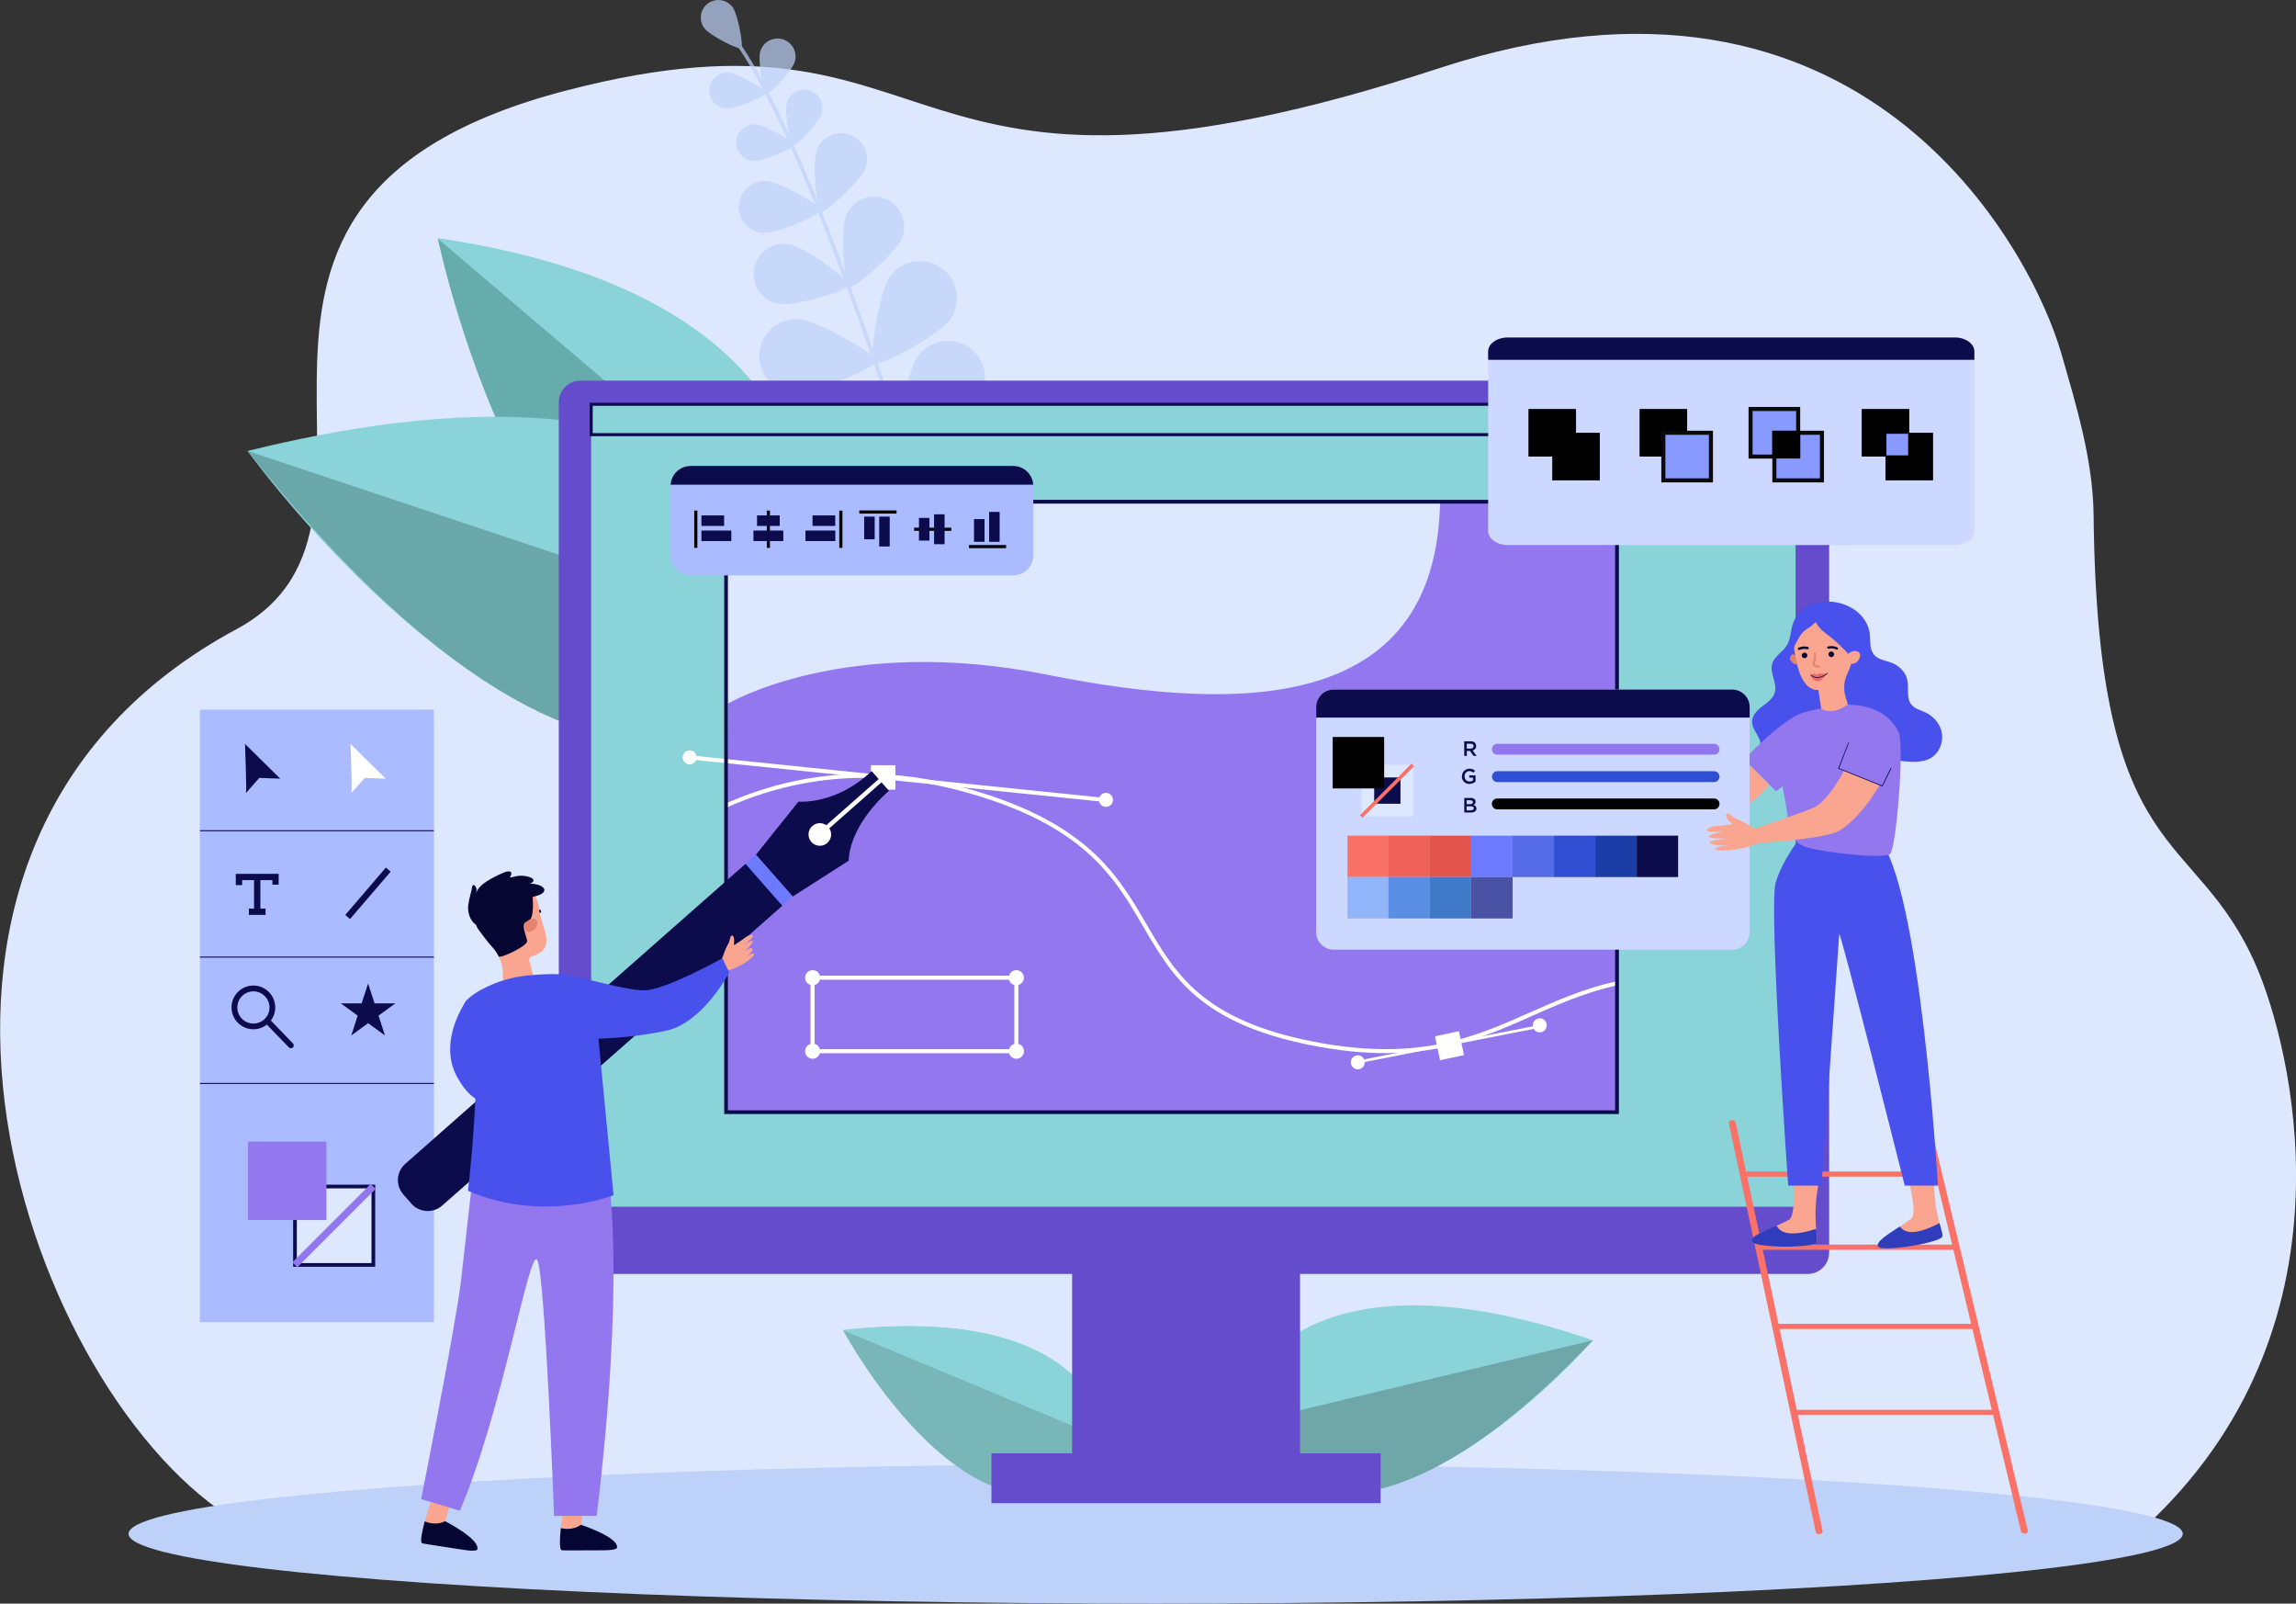 <?xml version="1.0" encoding="utf-8"?>
<!-- Generator: Adobe Illustrator 24.0.1, SVG Export Plug-In . SVG Version: 6.00 Build 0)  -->
<svg version="1.1" id="Слой_1" xmlns="http://www.w3.org/2000/svg" xmlns:xlink="http://www.w3.org/1999/xlink" x="0px" y="0px"
	 viewBox="0 0 2490 1738.6" style="enable-background:new 0 0 2490 1738.6;" xml:space="preserve">
<rect x="0" y="0" width="2490" height="1738.6" fill="#333333" stroke="none"/>
<style type="text/css">
	.st0{fill:#DDE7FE;}
	.st1{fill:#BDD1F9;}
	.st2{fill:#79B6B7;}
	.st3{fill:#8AD3D9;}
	.st4{fill:#6FA7A8;}
	.st5{opacity:0.7;}
	.st6{fill:#66ACAD;}
	.st7{fill:#6AA7A8;}
	.st8{fill:#654CCC;}
	.st9{fill:#9377EE;}
	.st10{fill:#FFFFFF;}
	.st11{fill:#0C0C4C;}
	.st12{fill:#FA7267;}
	.st13{fill:#ABBBFF;}
	.st14{fill:#6C7AFF;}
	.st15{fill:#F9A58F;}
	.st16{fill:#060633;}
	.st17{fill:#E58370;}
	.st18{fill:#4851EC;}
	.st19{fill:#2F3DBC;}
	.st20{fill:#E2816D;}
	.st21{fill:#EA6868;}
	.st22{fill:#240D39;}
	.st23{fill:#ED917E;}
	.st24{fill:#CCD8FF;}
	.st25{fill:#EF6159;}
	.st26{fill:#E2544D;}
	.st27{fill:#566BE8;}
	.st28{fill:#2F4ED1;}
	.st29{fill:#1B3DA8;}
	.st30{fill:#91B5F8;}
	.st31{fill:#598EE2;}
	.st32{fill:#4179C9;}
	.st33{fill:#4A52A5;}
	.st34{fill:#8899FF;}
	.st35{fill:#0A0A0A;}
</style>
<title>Ресурс 1</title>
<g id="Слой_2_1_">
	<g id="_лой_1">
		<path class="st0" d="M2335.9,1646.3c-60.5,58.6-435.2-16.9-514.8-21.6l-1574.1,18.6c-224.3-147-424.1-728.1,9.7-961.3
			C475.1,564.4,151.9,218.1,614.2,98.1c429.3-111.5,336.2,175.7,947-24.3c458.5-150.1,641.6,196.4,674.1,308.8
			c16.5,57.2,34.6,116.4,35.2,176.1c4.1,385.5,110,334.7,176.7,489.4C2483.1,1131.5,2561.6,1427.5,2335.9,1646.3z"/>
		<ellipse class="st1" cx="1253.3" cy="1662.9" rx="1113.9" ry="75.7"/>
		<path class="st2" d="M1205.6,1584.4c0,0,9.9-175.4-291.3-142.1C914.3,1442.3,1061.5,1717.4,1205.6,1584.4z"/>
		<path class="st3" d="M913.7,1442l289.3,120.4C1194.1,1516.5,1148,1416.1,913.7,1442z"/>
		<path class="st3" d="M1330.6,1547.8c0,0,36-218.3,396.9-94.7C1727.5,1453.1,1471.1,1750.8,1330.6,1547.8z"/>
		<path class="st4" d="M1727.5,1453.1l-396.9,94.7C1330.6,1547.8,1434.6,1761.8,1727.5,1453.1z"/>
		<g class="st5">
			<path class="st1" d="M1009.2,578.3c0.1,0,0.3,0,0.4-0.1c1-0.3,1.6-1.4,1.3-2.4c0,0,0,0,0,0C928.3,308.1,853.6,119.2,800.5,44
				c-1.2-1.7-2-2.9-2.4-3.5c-0.5-1-1.6-1.3-2.6-0.9s-1.3,1.6-0.9,2.6c0,0,0,0.1,0,0.1c0.8,1.3,1.7,2.6,2.6,3.9
				c52.9,74.9,127.4,263.4,209.8,530.7C1007.4,577.8,1008.2,578.3,1009.2,578.3z"/>
			<path class="st1" d="M763.8,30.5c6.3,8.4,37.8,23.8,40.2,22s-3.3-36.3-9.6-44.8c-6.3-8.4-18.2-10.2-26.7-3.9
				C759.2,10.1,757.5,22,763.8,30.5L763.8,30.5z"/>
			<path class="st1" d="M824.5,55.8c-3,10.3,3.8,45.5,6.8,46.4s27.7-25.1,30.7-35.4c3-10.3-2.9-21.2-13.2-24.2
				C838.3,39.5,827.5,45.5,824.5,55.8L824.5,55.8L824.5,55.8z"/>
			<path class="st1" d="M787.5,117.7c10.8,0.6,43.5-13.9,43.7-17s-30.7-21.3-41.4-21.9c-10.8-0.6-20,7.6-20.6,18.3
				C768.6,107.8,776.8,117,787.5,117.7L787.5,117.7z"/>
			<path class="st1" d="M917.8,233c-6.9,16.7-1.9,76.6,2.9,78.6s50.7-36.8,57.6-53.5c6.7-16.8-1.4-35.8-18.2-42.6
				C943.6,208.9,924.8,216.7,917.8,233z"/>
			<path class="st1" d="M845,329.5c17.8,3,75.1-15.4,75.9-20.5s-47.3-41.1-65.1-44.1c-17.8-3.2-34.8,8.7-38,26.5
				c-3.2,17.8,8.7,34.8,26.5,38C844.6,329.4,844.8,329.4,845,329.5z"/>
			<path class="st1" d="M965.3,299.7c-12.8,18.1-22.9,90.9-17.7,94.6s70.4-30.3,83.2-48.4c12.5-18.2,7.9-43.2-10.3-55.7
				C1002.5,277.9,978,282.1,965.3,299.7L965.3,299.7z"/>
			<path class="st1" d="M861,426.1c22.1,1.4,89.4-28.2,89.8-34.5s-62.7-44.1-84.8-45.5c-22.1-1.4-41.1,15.4-42.5,37.5
				S838.9,424.7,861,426.1L861,426.1z"/>
			<path class="st1" d="M995,387c-12.8,18.1-22.9,90.9-17.7,94.6s70.4-30.3,83.2-48.4c13-17.9,9.1-42.9-8.8-56
				c-17.9-13-42.9-9.1-56,8.8C995.5,386.3,995.2,386.7,995,387z"/>
			<path class="st1" d="M890.7,513.3c22.1,1.4,89.4-28.2,89.8-34.5s-62.7-44.1-84.8-45.5c-22.1-1.4-41.1,15.4-42.5,37.5
				C851.8,493,868.6,512,890.7,513.3L890.7,513.3L890.7,513.3z"/>
			<path class="st1" d="M917,599.7c21.7,4.1,92.3-16.8,93.4-23S953.8,525.1,932,521c-21.7-4.3-42.8,9.7-47.1,31.4
				c-4.3,21.7,9.7,42.8,31.4,47.1C916.5,599.6,916.8,599.7,917,599.7L917,599.7z"/>
			<path class="st1" d="M853.3,111c-3.1,10.5,3.8,46.2,6.8,47.1s28.1-25.5,31.2-36c2.7-10.6-3.6-21.4-14.2-24.1
				C867,95.4,856.6,101,853.3,111L853.3,111z"/>
			<path class="st1" d="M817.1,174.5c10.9,0.6,44.2-14.2,44.3-17.3s-31.1-21.6-42.1-22.3c-10.9-0.6-20.3,7.7-20.9,18.6
				C797.9,164.5,806.2,173.8,817.1,174.5L817.1,174.5L817.1,174.5z"/>
			<path class="st1" d="M886,162.2c-5.6,14.5,0.1,65.9,4.2,67.5s42.8-32.8,48.3-47.3c5.5-14.5-1.9-30.8-16.4-36.3
				C907.7,140.7,891.6,147.8,886,162.2z"/>
			<path class="st1" d="M827.7,252.5c15.5,0.9,62.8-20.1,63-24.6s-44.2-30.8-59.8-31.6c-15.5-0.9-28.8,11-29.7,26.5
				S812.2,251.6,827.7,252.5L827.7,252.5z"/>
		</g>
		<path class="st6" d="M871.5,641.2c0,0,87.4-311.3-396.7-382.4C474.8,258.9,591.9,817.9,871.5,641.2z"/>
		<path class="st3" d="M474.1,258.1l402.4,342.4C881.4,514.2,850.7,313.4,474.1,258.1z"/>
		<path class="st3" d="M913.2,703.8c0,0-28-367.4-644.7-214.9C268.5,488.9,650.5,1020.1,913.2,703.8z"/>
		<path class="st7" d="M268.5,488.9l644.7,214.9C913.2,703.8,709.4,1043.6,268.5,488.9z"/>
		<rect x="1162.7" y="1363.2" class="st8" width="247.2" height="235.5"/>
		<path class="st8" d="M629.3,412.7h1331.1c12.9,0,23.3,10.5,23.3,23.4v921.8c0,12.9-10.5,23.3-23.3,23.3H629.3
			c-12.9,0-23.3-10.5-23.3-23.3V436C606,423.1,616.5,412.7,629.3,412.7z"/>
		<rect x="641.1" y="438.4" class="st3" width="1306.2" height="869.9"/>
		<rect x="1075.2" y="1575.7" class="st8" width="422.1" height="54"/>
		<rect x="787.4" y="544" class="st0" width="966.3" height="661.8"/>
		<path class="st9" d="M789.4,762.9c0,0,126.5-75.4,346.2-31.4s421.8,35.8,426.2-187.5h191.8v627.7H787.4L789.4,762.9z"/>
		<path class="st9" d="M1753.7,1066.1v139.7H787.4V873.4c65.8-29.3,152.2-45.9,255.9-17.8c264.2,71.4,136.2,227.8,380.1,275.7
			C1591.9,1164.5,1645.5,1090,1753.7,1066.1z"/>
		<path class="st10" d="M1502.7,1141.8c-23.6,0-49.9-2.5-79.7-8.3c-122-24-151.7-75-183.2-128.9C1208,950,1175,893.5,1042.8,857.7
			c-88.7-24-174.3-18-254.5,17.7l-1.8-4c81.1-36.1,167.7-42.2,257.4-17.9c59.9,16.2,105.1,38.3,138.1,67.5
			c29.3,25.9,45.7,54.1,61.6,81.4c31,53.1,60.2,103.2,180.2,126.8c51.1,10,96.1,10.9,137.7,2.7c37.1-7.3,68.3-21.1,98.4-34.5
			c28.7-12.7,58.3-25.8,93.2-33.5l0.9,4.3c-34.5,7.6-63.9,20.6-92.4,33.2C1616.7,1121.4,1570.5,1141.8,1502.7,1141.8z"/>
		<rect x="944.5" y="829.6" class="st10" width="26.5" height="26.5"/>
		
			<rect x="971.4" y="617.2" transform="matrix(0.102 -0.995 0.995 0.102 34.986 1726.941)" class="st10" width="4.4" height="453.8"/>
		<path class="st10" d="M740.3,821.1c0-4.2,3.4-7.6,7.6-7.6c4.2,0,7.6,3.4,7.6,7.6c0,4.2-3.4,7.6-7.6,7.6c0,0,0,0,0,0
			C743.7,828.7,740.3,825.3,740.3,821.1z"/>
		<circle class="st10" cx="1199.4" cy="867.2" r="7.6"/>
		
			<rect x="1558.3" y="1119.3" transform="matrix(0.979 -0.206 0.206 0.979 -199.895 348.701)" class="st10" width="26.5" height="26.5"/>
		
			<rect x="1470.7" y="1131.1" transform="matrix(0.981 -0.192 0.192 0.981 -188.216 322.814)" class="st10" width="201.7" height="2.9"/>
		<path class="st10" d="M1465.1,1153.3c-0.9-4.1,1.8-8.1,5.9-9c4.1-0.9,8.1,1.8,9,5.9c0.9,4.1-1.8,8.1-5.9,9c0,0,0,0,0,0
			C1470,1160.1,1466,1157.4,1465.1,1153.3z"/>
		<path class="st10" d="M1662.4,1113.2c-0.9-4.1,1.8-8.1,5.9-9c4.1-0.9,8.1,1.8,9,5.9c0.9,4.1-1.8,8.1-5.9,9c0,0,0,0,0,0
			C1667.3,1120,1663.2,1117.3,1662.4,1113.2z"/>
		<path class="st11" d="M1949,472.9H639.5v-36.2H1949V472.9z M642.8,469.6h1302.9V440H642.8V469.6z"/>
		<path class="st10" d="M1104.4,1141.9H879v-84.1h225.4L1104.4,1141.9z M883.4,1137.5H1100v-75.3H883.4L883.4,1137.5z"/>
		<path class="st10" d="M873.1,1060c0-4.5,3.6-8.2,8.2-8.2c4.5,0,8.1,3.6,8.1,8.2s-3.6,8.2-8.1,8.2S873.1,1064.5,873.1,1060
			L873.1,1060z"/>
		<circle class="st10" cx="1102.2" cy="1060" r="8.2"/>
		<path class="st10" d="M873.1,1139.7c0-4.5,3.6-8.2,8.2-8.2c4.5,0,8.1,3.6,8.1,8.2s-3.6,8.2-8.1,8.2S873.1,1144.2,873.1,1139.7
			L873.1,1139.7z"/>
		<path class="st10" d="M1094.1,1139.7c0-4.5,3.6-8.2,8.2-8.2c4.5,0,8.2,3.6,8.2,8.2c0,4.5-3.6,8.2-8.2,8.2
			S1094.1,1144.2,1094.1,1139.7L1094.1,1139.7z"/>
		<path class="st12" d="M1972.9,1663.4c-1.8,0-3.4-1-3.7-2.4l-94.3-443.4c-0.3-1.5,1.1-3,3.1-3.2s4,0.8,4.3,2.3l94.3,443.4
			c0.3,1.5-1.1,3-3.1,3.2C1973.3,1663.4,1973.1,1663.4,1972.9,1663.4z"/>
		<path class="st12" d="M2195.6,1662.7c-1.8,0-3.4-0.9-3.8-2.3l-106.2-441.9c-0.4-1.5,1-3,3-3.2s4,0.7,4.4,2.3l106.2,441.9
			c0.4,1.5-1,3-3,3.3C2196,1662.6,2195.8,1662.7,2195.6,1662.7z"/>
		<path class="st12" d="M2099.3,1275.7h-205.4c-3.1,0-5.6-1.2-5.6-2.8s2.5-2.8,5.6-2.8h205.4c3.1,0,5.6,1.3,5.6,2.8
			S2102.4,1275.7,2099.3,1275.7z"/>
		<path class="st12" d="M2117.8,1355h-208.9c-3.1,0-5.6-1.2-5.6-2.8s2.5-2.8,5.6-2.8h208.9c3.1,0,5.6,1.3,5.6,2.8
			S2120.9,1355,2117.8,1355z"/>
		<path class="st12" d="M2138.6,1440.9h-210c-3.1,0-5.7-1.3-5.7-2.8s2.5-2.8,5.7-2.8h210c3.1,0,5.7,1.2,5.7,2.8
			S2141.8,1440.9,2138.6,1440.9z"/>
		<path class="st12" d="M2159.6,1534.1h-210.2c-3.2,0-5.8-1.2-5.8-2.8s2.6-2.8,5.8-2.8h210.2c3.2,0,5.8,1.2,5.8,2.8
			S2162.8,1534.1,2159.6,1534.1z"/>
		<rect x="216.8" y="769.4" class="st13" width="253.8" height="664"/>
		<rect x="216.8" y="900.1" class="st11" width="253.8" height="1.1"/>
		<rect x="216.8" y="1037.1" class="st11" width="253.8" height="1.1"/>
		<rect x="216.8" y="1174.1" class="st11" width="253.8" height="1.1"/>
		<path class="st11" d="M266.7,859.8c1-2.9-1-53.3-1-53.3l38.2,37.7l-22.7-0.8L266.7,859.8z"/>
		<path class="st10" d="M381.1,859.8c1-2.9-1-53.3-1-53.3l38.2,37.7l-22.7-0.8L381.1,859.8z"/>
		<polygon class="st11" points="262.6,959.6 255.7,959.6 255.7,947.4 302.2,947.4 302.2,959.1 295.4,959.1 295.4,954.2 262.6,954.2 
					"/>
		<rect x="275.5" y="950.8" class="st11" width="6.9" height="38.7"/>
		<rect x="269.9" y="985.1" class="st11" width="18.1" height="6.8"/>
		
			<rect x="365.4" y="964.8" transform="matrix(0.651 -0.759 0.759 0.651 -595.738 641.251)" class="st11" width="67.7" height="6.8"/>
		<path class="st11" d="M274.8,1115.9c-13.1,0-23.7-10.6-23.7-23.7c0-13.1,10.6-23.7,23.7-23.7c13.1,0,23.7,10.6,23.7,23.7
			C298.5,1105.3,287.9,1115.9,274.8,1115.9z M274.8,1074.8c-9.6,0-17.4,7.8-17.4,17.5c0,9.6,7.8,17.4,17.5,17.4
			c9.6,0,17.4-7.8,17.4-17.5C292.2,1082.6,284.4,1074.8,274.8,1074.8z"/>
		<path class="st11" d="M315.4,1136.5c-0.9,0-1.7-0.4-2.2-1l-25.6-26.5c-1.2-1.2-1.2-3.2,0-4.4c1.2-1.2,3.2-1.2,4.4,0
			c0,0,0.1,0.1,0.1,0.1l25.6,26.6c1.2,1.2,1.2,3.2-0.1,4.4C317,1136.2,316.2,1136.5,315.4,1136.5L315.4,1136.5z"/>
		<rect x="319.9" y="1286.4" class="st0" width="85" height="85"/>
		<path class="st11" d="M406.9,1373.4h-89v-89h89V1373.4z M321.9,1369.4h81v-81h-81V1369.4z"/>
		<rect x="269" y="1237.7" class="st9" width="85" height="85"/>
		
			<rect x="302.3" y="1325.1" transform="matrix(0.707 -0.707 0.707 0.707 -833.526 645.453)" class="st9" width="120.2" height="7.6"/>
		<polygon class="st11" points="399.2,1066.3 406.2,1087.8 428.8,1087.8 410.5,1101.1 417.5,1122.6 399.2,1109.3 381,1122.6 
			387.9,1101.1 369.6,1087.8 392.2,1087.8 		"/>
		<path class="st11" d="M1755.7,1207.8H785.4V541.9h970.3V1207.8z M789.4,1203.8h962.2V546H789.4L789.4,1203.8z"/>
		<path class="st11" d="M945.3,836l18.8,21.4c0,0-41.7,34.2-43.8,75.8L859.7,972l-39.9-45.3l46.1-57.6
			C865.9,869.1,906.5,873,945.3,836z"/>
		<path class="st10" d="M881,895.5c5.1-4.5,12.8-4,17.3,1.1s4,12.8-1.1,17.3c-5.1,4.5-12.8,4-17.3-1.1
			C875.4,907.7,875.9,900,881,895.5C881,895.5,881,895.5,881,895.5z"/>
		
			<rect x="867.5" y="875.2" transform="matrix(0.75 -0.661 0.661 0.75 -350.486 827.095)" class="st10" width="104.6" height="4.7"/>
		
			<rect x="826.6" y="924.1" transform="matrix(0.75 -0.661 0.661 0.75 -422.637 789.882)" class="st14" width="15.2" height="60.4"/>
		<path class="st11" d="M446.2,1305l-8.8-10c-8.6-9.8-7.7-24.6,2.1-33.2l369-325.2l39.9,45.4l-369,325.2
			C469.6,1315.7,454.7,1314.7,446.2,1305z"/>
		<path class="st15" d="M635.6,1612.3c0,0-5.8,40.9-5.5,41.4s-2.2,4.6-2.2,4.6l-10.2,2.3l-9.5-3.9c0,0,6-38.7,4.8-43.4
			S635.6,1612.3,635.6,1612.3z"/>
		<path class="st16" d="M608.2,1656.7c0,0,12,3.6,21.8-3.6c0,0,40,13.1,39.2,24.4c0,0,1.8,3.3-15.3,3.3s-43.6,0.3-44.3,0
			S605.6,1682.2,608.2,1656.7z"/>
		<path class="st15" d="M494.6,1609.9c0,0-12.1,39.5-11.9,40s-2.9,4.2-2.9,4.2l-10.4,0.7l-8.8-5.3c0,0,12-37.3,11.5-42.2
			S494.6,1609.9,494.6,1609.9z"/>
		<path class="st16" d="M460.6,1649.4c0,0,11.3,5.5,22.1-0.2c0,0,37.5,19.2,35,30.2c0,0,1.3,3.5-15.6,0.8s-43.1-6.5-43.8-6.9
			S454.1,1674.3,460.6,1649.4z"/>
		<path class="st9" d="M511.5,1286.3l148.9-5.1c0,0,17.5,107.6-13.3,362.3h-46.2c0,0-9.8-262.3-18.2-277.4s-37.8,164-84,271.8
			l-42-12.6c0,0,37.8-188.9,43.4-237.9S511.5,1286.3,511.5,1286.3z"/>
		<path class="st16" d="M573.3,992.7c-0.3,0-0.7-0.1-1-0.2c-0.8-0.4-1.1-1.4-0.7-2.3c0-0.1,0.1-0.1,0.1-0.2
			c1.7-2.6,6.9-6.7,14.2-3.5c0.8,0.4,1.2,1.3,0.9,2.2c0,0.1-0.1,0.1-0.1,0.2c-0.5,0.9-1.6,1.3-2.6,0.9c-6-2.6-9,1.8-9.1,2
			C574.6,992.3,574,992.7,573.3,992.7z"/>
		<path class="st15" d="M584.2,982L584.2,982c-0.1-0.4-0.2-0.8-0.2-1.2c-4.2-18.2-24.3-28.8-44.2-22.5
			c-16.6,5.2-27.6,20.8-25.6,36.6c0.7,5.6,2.9,10.9,6.5,15.2c4.2,5.8,8.6,11.5,13.4,16.8c6.9,7.5,10.8,17.1,11.2,27.3l0.4,9.9
			c23.7,5.1,32.4-7.1,32.4-7.1l-4.2-15.8c-0.3-2,0.9-3.8,2.8-4.3l0,0C606.5,1027.5,585.8,1005.9,584.2,982z"/>
		<path class="st16" d="M529.6,977.7l-14.7,21.2c1.1,4.1,3,7.9,5.7,11.2c4.2,5.8,8.6,11.5,13.4,16.8c2.8,3.1,5.2,6.6,7,10.4l0,0
			c5.2,0.6,30.2-11.7,30.6-16.6s-8.6-20,0.5-21.7c8.6-1.5,5.3-28.5,5.3-28.5l-23.1-1.4L529.6,977.7z"/>
		<path class="st17" d="M569.1,1002.8c0.1-1.2,0.7-2.4,1.6-3.2c1.9-1.8,5.4-4.5,9.3-3.2c5.7,1.8,2.2,15-8.1,13.8
			C571.9,1010.2,568.7,1009.2,569.1,1002.8z"/>
		<path class="st16" d="M507.8,981.5c0.5-3.8,1.3-7.6,2.3-11.3c0.5-1.9,0.9-3.8,1.4-5.6c0.3-1.3,0.2-4,1.5-4.9
			c1.7-1.2,3.5,2.8,3.7,3.8c0.4,2.3-0.5,4.7-0.5,7.1c-0.2-6.3,6.8-12,12-15.3c5.8-3.6,11.9-6.7,18.2-9.3c1.4-0.7,2.9-1.1,4.5-1.3
			c5.5-0.3,3.5,3.9,2.2,6.7c0,0.1,4.3-0.8,4.8-1c5.9-1.6,12.2-1.2,17.9,1.1c1.9,0.8,3.8,2.6,2.1,4.6c-1.2,1.2-2.8,2-4.5,2.1
			c3.8-0.3,7.6,0.2,11.2,1.4c2.2,0.8,5.3,2.5,5.7,4.9s-2.2,4.3-4.3,5.3c-5.4,2.6-11.8,2.9-17.5,4.7c-6.4,2-12.5,4.9-18.1,8.5
			c-4.6,3-8.9,6.4-13.5,9.3c-3.9,2.5-8,4.7-12.2,6.6c-2.8,1.3-7.5,4.8-10,2.6C509.2,996.7,507,988.5,507.8,981.5z"/>
		<path class="st18" d="M506.6,1083.6c0,0-32.7,44.1-10.9,83.9s43.6,25.1,43.6,25.1L506.6,1083.6z"/>
		<path class="st15" d="M794.3,1014.4c2.9,0.6,1.6,10.2,1.6,10.4c0.1-0.1,8.9-5.5,11.3-7.6s7.8-4.8,9.5-3.1s-10.5,10.7-10.9,11
			c0.4-0.2,8.5-6.1,10.3-4.9s-8,11-8.4,11.3c1.7-1.2,3.5-2.4,5.4-3.4c2.5-1.3,4,1.4,2.2,3.4c-2.1,2.4-4.3,4.7-4.6,4.9
			c0.2-0.1,1.8-1,3.7-2.1c2.5-1.4,6.1-0.5,0.3,4.5c-5.9,5-12.6,9-19.9,11.7c-1.9,0.7-3.8,1.3-5.8,1.7l-4.5-6.9l-2.3-3.4
			c0,0,0.5-1.5,1.2-3.6c1.5-4.2,4-11.1,5.8-14C792.1,1020,791.4,1013.8,794.3,1014.4z"/>
		<path class="st18" d="M522.3,1072.8c15.4-8.3,32.4-13.5,49.8-15.2c13.9-1.4,31.2-2.4,44-0.3c17.6,2.9,64.2,16.8,83.1,16.4
			c23-0.5,84.2-34.8,84.2-34.8l7.5,15.4c0,0-28.7,55-68.8,63.2c-24.1,5-48.5,7.9-73.1,8.6l16.4,169.7c0,0-76.6,30.7-157.9-4.8
			c0,0,9.8-80,9.2-152.1C516.4,1106.1,480.1,1095.7,522.3,1072.8z"/>
		<path class="st13" d="M1120.6,526.9v75.2c0,12-9.7,21.7-21.7,21.7c0,0,0,0,0,0H749c-12,0-21.7-9.7-21.7-21.7c0,0,0,0,0,0v-75.2
			c0-0.5,0-0.9,0-1.4c0.7-11.4,10.2-20.3,21.6-20.3h349.9c11.5,0,20.9,8.9,21.6,20.3C1120.6,526,1120.6,526.4,1120.6,526.9z"/>
		<path class="st11" d="M1120.5,525.5H727.3c0.7-11.4,10.2-20.3,21.7-20.3h349.9C1110.3,505.2,1119.8,514.1,1120.5,525.5z"/>
		<rect x="752.9" y="553.6" width="3.4" height="40.4"/>
		<rect x="760.7" y="558.8" class="st11" width="24.6" height="11.4"/>
		<rect x="760.7" y="575.2" class="st11" width="32.4" height="11.4"/>
		<rect x="831.6" y="553.6" width="3.4" height="40.4"/>
		<rect x="821" y="558.8" class="st11" width="24.6" height="11.4"/>
		<rect x="817.1" y="575.2" class="st11" width="32.4" height="11.4"/>
		<rect x="910.2" y="553.6" width="3.4" height="40.4"/>
		<rect x="881.2" y="558.8" class="st11" width="24.6" height="11.4"/>
		<rect x="873.5" y="575.2" class="st11" width="32.4" height="11.4"/>
		<rect x="931.9" y="553.4" width="40.4" height="3.4"/>
		<rect x="937.2" y="560.1" class="st11" width="11.4" height="24.6"/>
		<rect x="953.5" y="560.1" class="st11" width="11.4" height="32.4"/>
		<rect x="991.3" y="572.1" width="40.4" height="3.4"/>
		<rect x="996.6" y="561.5" class="st11" width="11.4" height="24.6"/>
		<rect x="1013" y="557.6" class="st11" width="11.4" height="32.4"/>
		<rect x="1050.7" y="590.9" width="40.4" height="3.4"/>
		<rect x="1056.3" y="562.8" class="st11" width="11.4" height="24.6"/>
		<rect x="1072.7" y="555" class="st11" width="11.4" height="32.4"/>
		<path class="st15" d="M1944.3,1277.2c0,0,4.1,40.7-4.2,45.3c-15,8.4-42.8,16.3-40.5,23.5s68.8,7.5,70.7,0.9s-5.6-26.6,2.3-65.6
			L1944.3,1277.2z"/>
		<path class="st19" d="M1969.6,1332.3c0.7,7.3,1.3,12.3,0.7,14.6c-1.8,6.5-68.3,6.3-70.7-0.9c-1.7-5.3,13-11.3,26.9-17.3
			C1929.8,1334.2,1936.8,1342.8,1969.6,1332.3z"/>
		<path class="st15" d="M2069,1276c0,0,11,39.4,3.6,45.3c-13.4,10.8-39.4,23.4-35.9,30.1s69.1-4.4,69.8-11.1s-10.1-25.2-8.9-65
			L2069,1276z"/>
		<path class="st19" d="M2103.4,1326c1.9,7,3.4,11.9,3.1,14.3c-0.7,6.8-66.3,17.8-69.8,11.1c-2.6-5,10.8-13.4,23.6-21.6
			C2064.5,1334.7,2072.9,1342,2103.4,1326z"/>
		<path class="st18" d="M1952,908.9c0,0-18.1,21.9-26.2,47.5s13.5,329,13.5,329h36.1c0,0,19.2-270.2,19.2-272.6
			c0-9.4,71.1,272.6,71.1,272.6h36c0,0-19.5-330.2-64.8-376.5l-42.3,2.6L1952,908.9z"/>
		<path class="st18" d="M1909.1,804.8c0.3,1.6,0.1,3.3-0.4,4.8c-0.7,2-2.1,3.8-2.7,5.8c-1.2,4.5,2.2,9.4,6.6,11.1
			c3.7,1.4,7.8,1,11.7-0.3c0.7-0.2,1.4-0.5,2.1-0.8c4.4-1.8,8.3-4.5,12.6-6.4c1.1-0.5,2.2-1,3.4-1.4l0.7-0.3l0,0
			c8.6-3,17.8-3.7,26.7-5.5c10.5-2.1,21-5.6,31.7-4.9c12.3,0.9,23.5,7.3,35.1,11.8c11.8,4.5,24.3,6.9,37,7.2
			c5.2,0.3,10.3-0.3,15.3-1.8c0.4-0.1,0.7-0.2,1.1-0.4c1-0.4,2-0.8,2.9-1.3c11.7-6.1,16.2-21.2,11.5-33.1
			c-2.8-6.8-7.9-12.4-14.3-15.9c-5.7-3.2-12.9-4.2-17.2-9.5c-1.6-2-2.7-4.4-3.1-7c-1.3-6.5,0.1-14.1-1.6-20.7
			c-2-7.8-8.5-14.1-15.7-17.2c-3.1-1.3-6.5-2.1-9.8-3.2c-1.6-0.5-3.2-1.1-4.7-1.8c-2.2-1-4.1-2.4-5.6-4.2
			c-5.5-6.5-3.7-15.4-4.7-23.1c-0.6-4.5-2.1-8.8-4.4-12.7c-2.4-4.1-5.6-7.8-9.3-10.8c-1.4-1.2-2.9-2.3-4.5-3.2
			c-1.8-1.1-3.6-2.1-5.5-3l0,0c-1.2-0.5-2.4-1-3.6-1.5c-5.7-2.1-11.7-3.2-17.8-3.3l0,0c-5.6-0.1-11.3,0.7-16.6,2.6
			c-5.1,1.7-9.8,4.6-13.6,8.4c-3.9,4-6.8,8.9-8.4,14.2c-2.3,7.5-2.1,15.8-6.2,22.4c-4.4,7.2-13.3,11.5-15.8,19.6
			c-3.1,10.2,5.6,21.1,2.8,31.3c-1.9,6.7-8.1,11-13.7,15.2s-11.2,9.8-11,16.8C1900.1,790.7,1908,797.6,1909.1,804.8z"/>
		<path class="st9" d="M2003.8,763.8c20.8,0.8,43.4,6.5,55.2,29.8c6.5,12.9-2.4,129.8-9.8,132.8c-11.5,4.6-70.7-2.2-89.2-7.6
			s-19.2-19.2-21.5-35.4s-5.4-30.8-5.4-30.8l-6.9,5.4l-34.6-34.6c0,0,40.8-43.8,63.8-50.7S2003.8,763.8,2003.8,763.8z"/>
		<path class="st20" d="M1948.3,711.8c0,0-3.5-3.8-5.4-1.8c-5,5.2,2,10.2,6,10.8L1948.3,711.8z"/>
		<path class="st15" d="M1976.2,654.9c19.3-1.6,36.2,12.7,37.8,32c0.3,4.1,0,8.2-1.1,12.1c-2.9,12.8-5.4,23.1-9.2,30.9
			c-3.9,7.9-4.8,16.9-2.3,25.4l2.6,8.5c-18.6,13.1-28.9,4.4-28.9,4.4l-3.1-20.1l0,0c-22.2,0.7-25.3-39.9-27.2-51.8l0,0
			c-0.1-0.4-0.2-0.9-0.2-1.3c-2.9-19.1,10.3-36.9,29.4-39.8C1974.6,655.1,1975.4,655,1976.2,654.9z"/>
		<path class="st18" d="M1984,689.7c4.8,3.8,9.4,7.8,13.7,12.2c4.7,4.5,9.5,9.3,11.3,15.5c5-5.1,7.6-12,9.7-18.8
			c1.1-3.1,1.7-6.4,1.8-9.7c0-4.7-1.9-9.1-3.7-13.5c-2.3-5.6-4.8-11.4-9.4-15.2c-3.2-2.5-6.8-4.2-10.7-5.2c-9-2.6-18.7-3.1-27.6-0.5
			s-17,8.7-21.4,16.9c-5.6,10.7-4.4,23.4-3.1,35.4c0.4-5.1,3.1-9.7,5.6-14.2c1.7-2.9,3.4-5.8,5.9-8c4.3-3.7,5.7-3.3,13.2-10.2
			C1972.6,681.3,1977.8,685.2,1984,689.7z"/>
		<path class="st15" d="M2003.7,710.4c0.4-1.2,1.2-2.2,2.3-2.8c2.2-1.3,6.3-3,9.6-0.6c4.9,3.6-1.9,16.2-11.2,11.8
			C2004.4,718.8,2001.6,716.8,2003.7,710.4z"/>
		<path class="st16" d="M1954.1,711.3c-0.4-1.6,0.6-3.3,2.2-3.7c1.6-0.4,3.3,0.6,3.7,2.2c0.4,1.6-0.6,3.3-2.2,3.7c0,0,0,0,0,0
			C1956.2,713.9,1954.5,712.9,1954.1,711.3z"/>
		<path class="st16" d="M1983.1,710.1c-0.4-1.6,0.6-3.3,2.2-3.7c1.6-0.4,3.3,0.6,3.7,2.2c0.4,1.6-0.6,3.3-2.2,3.7
			c-1.6,0.4-3.2-0.5-3.7-2.1C1983.1,710.2,1983.1,710.2,1983.1,710.1z"/>
		<path class="st21" d="M1964,732.1c0,0,2.4-2.1,4-1.9c1.1,0.3,2,1.1,2.6,2.1c0.4-1.1,1.4-1.9,2.6-2.2c1.9-0.2,7.3,0.7,7.3,0.7
			s-4.1,8.5-9.9,7.6c-3.3-0.4-5.9-2.9-6.6-6.2L1964,732.1z"/>
		<path class="st22" d="M1969.6,734.9c6.6,0.8,12.4-4.6,12.5-4.7c0.2-0.2,0.2-0.4,0-0.6s-0.4-0.2-0.6,0l0,0
			c-0.4,0.4-9.5,8.7-17.5,1.9c-0.2-0.1-0.5-0.1-0.6,0.1c-0.1,0.2-0.1,0.4,0.1,0.6C1965.2,733.6,1967.3,734.6,1969.6,734.9z"/>
		<path class="st16" d="M1992.3,704.3c0.7-0.1,1.1-0.8,1-1.5c-0.1-0.4-0.3-0.7-0.7-0.9c-3.2-1.5-6.7-1.8-10.1-1
			c-0.7,0.2-1.1,0.9-0.9,1.5c0.2,0.7,0.9,1.1,1.5,0.9c2.8-0.7,5.7-0.4,8.3,0.8C1991.7,704.3,1992,704.4,1992.3,704.3z"/>
		<path class="st16" d="M1960.8,703.8c0.4-0.1,0.6-0.4,0.7-0.8c0.2-0.7-0.1-1.4-0.8-1.6c0,0,0,0,0,0c-3.4-0.9-7-0.6-10.1,0.8
			c-0.7,0.3-1,1-0.7,1.7s1,1,1.7,0.7c0,0,0.1,0,0.1,0c2.6-1.2,5.5-1.4,8.3-0.7C1960.3,703.9,1960.6,703.9,1960.8,703.8z"/>
		<path class="st20" d="M1971.2,723.7c-2.6,0.2-4.9-1.5-5.6-4c-0.1-0.3,0-0.5,0.1-0.8c2.6-4.4,1.4-10,1.4-10.1
			c-0.1-0.6,0.3-1.1,0.9-1.2c0.5-0.1,1,0.2,1.1,0.7c0.1,0.2,1.3,6.2-1.4,11.2c0.3,0.8,1.5,2.5,4.8,1.9c0.6-0.1,1.1,0.2,1.3,0.8
			c0,0,0,0,0,0c0.1,0.6-0.3,1.1-0.8,1.3C1972.5,723.6,1971.9,723.7,1971.2,723.7z"/>
		<path class="st15" d="M1918.9,850.9c0,0-33.7,40.4-61.2,36s-72.2-8.8-72.2-8.8l22.7-14.9c0,0,39.4-10.4,53.9-13.3
			s32.4-23.4,32.4-23.4L1918.9,850.9z"/>
		<path class="st15" d="M2050.6,812c2.9,24.3-31,73.6-55,88.1c-10.8,6.6-41.1,10.4-90.1,14.2l-4.3-15.1c0,0,63.4-21.6,68.3-24.8
			c24.2-16.1,44.9-69.9,44.9-69.9L2050.6,812z"/>
		<path class="st23" d="M1826.7,852.4c0,0-4.8,18.7-7.5,18.3s-2.3-15.7-2.3-15.4s-3.2,16.1-6.9,16.9s-2.4-16.8-2.4-16.8
			s-1.8,15.1-4.4,15.5s-2.4-14.2-3.4-14.3s-0.2,12.5-3.4,13.2s-5-17.1-2.1-19.3s5.8,0.2,5.8,0.2s5.3-3.3,8.1-1.4
			c0,0,8.3-1.6,9.8,1.9C1817.8,851.1,1823.9,846.9,1826.7,852.4z"/>
		<path class="st24" d="M1446.3,747.6h432.2c10.4,0,18.9,8.5,18.9,18.9v244.2c0,10.4-8.5,18.9-18.9,18.9h-432.2
			c-10.4,0-18.9-8.5-18.9-18.9V766.5C1427.4,756.1,1435.9,747.6,1446.3,747.6z"/>
		<path class="st11" d="M1897.5,766.5V778h-470.1v-11.5c0-10.4,8.5-18.9,18.9-18.9l0,0h432.2C1889,747.6,1897.5,756.1,1897.5,766.5z
			"/>
		<rect x="1476.6" y="829.2" class="st0" width="55.8" height="55.8"/>
		<rect x="1490.3" y="842.9" class="st11" width="28.5" height="28.5"/>
		
			<rect x="1465.1" y="855.2" transform="matrix(0.707 -0.707 0.707 0.707 -165.438 1314.936)" class="st12" width="78.9" height="3.9"/>
		<rect x="1445.3" y="799" width="55.8" height="55.8"/>
		<rect x="1461.3" y="906" class="st12" width="44.9" height="44.9"/>
		<rect x="1505.8" y="906" class="st25" width="44.9" height="44.9"/>
		<rect x="1550.6" y="906" class="st26" width="44.9" height="44.9"/>
		<rect x="1595.5" y="906" class="st14" width="44.9" height="44.9"/>
		<rect x="1640.4" y="906" class="st27" width="44.9" height="44.9"/>
		<rect x="1685.3" y="906" class="st28" width="44.9" height="44.9"/>
		<rect x="1730.1" y="906" class="st29" width="44.9" height="44.9"/>
		<rect x="1775" y="906" class="st11" width="44.9" height="44.9"/>
		<rect x="1461.3" y="950.9" class="st30" width="44.9" height="44.9"/>
		<rect x="1505.8" y="950.9" class="st31" width="44.9" height="44.9"/>
		<rect x="1550.6" y="950.9" class="st32" width="44.9" height="44.9"/>
		<rect x="1595.5" y="950.9" class="st33" width="44.9" height="44.9"/>
		<path class="st9" d="M1858.9,818.2h-235.1c-3.2,0-5.9-2.6-5.9-5.9l0,0c0-3.2,2.6-5.9,5.9-5.9h235.1c3.2,0,5.9,2.6,5.9,5.9l0,0
			C1864.8,815.6,1862.1,818.2,1858.9,818.2z"/>
		<path class="st28" d="M1858.9,847.9h-235.1c-3.2,0-5.8-2.7-5.8-5.9l0,0c0-3.2,2.6-5.9,5.9-5.9h235c3.2,0,5.9,2.6,5.9,5.9l0,0
			C1864.8,845.2,1862.1,847.9,1858.9,847.9z"/>
		<path d="M1858.9,877.5h-235.1c-3.2,0-5.9-2.6-5.9-5.9l0,0c0-3.2,2.6-5.9,5.9-5.9h235.1c3.2,0,5.9,2.6,5.9,5.9l0,0
			C1864.8,874.9,1862.1,877.5,1858.9,877.5z"/>
		<path class="st11" d="M1587.9,803.7h7.1c3.7,0,5.9,2,5.9,5.1c0.1,2.3-1.5,4.3-3.8,4.8l4.3,6h-3.3l-3.9-5.5h-3.4v5.5h-2.8
			L1587.9,803.7z M1594.8,811.6c2,0,3.3-1,3.3-2.7s-1.2-2.6-3.3-2.6h-4.1v5.3H1594.8z"/>
		<path class="st11" d="M1585.5,841.6c-0.1-4.5,3.5-8.1,7.9-8.2c0.1,0,0.2,0,0.2,0c2.2-0.1,4.4,0.7,6.1,2.2l-1.8,2.1
			c-1.2-1.1-2.8-1.7-4.4-1.7c-3,0.1-5.3,2.6-5.2,5.6c0,0,0,0,0,0c0,3.3,2.2,5.7,5.4,5.7c1.4,0,2.7-0.4,3.8-1.2v-3h-4.1v-2.4h6.8v6.7
			c-1.8,1.6-4.2,2.5-6.6,2.5c-4.4,0.2-8-3.2-8.2-7.5C1585.5,842.1,1585.5,841.9,1585.5,841.6z"/>
		<path class="st11" d="M1587.9,865.1h7.1c1.5-0.1,3,0.4,4.2,1.4c0.7,0.7,1.1,1.7,1.1,2.7c0,1.5-0.9,2.9-2.3,3.5
			c1.9,0.6,3.2,1.7,3.2,3.9c0,2.8-2.3,4.3-5.9,4.3h-7.3V865.1z M1594.4,871.8c1.8,0,3-0.7,3-2.2c0-1.2-1-2-2.8-2h-4v4.2
			L1594.4,871.8z M1595.2,878.5c1.9,0,3.1-0.8,3.1-2.2s-1.1-2.1-3.3-2.1h-4.4v4.4H1595.2z"/>
		<path class="st15" d="M1872.1,882.8c-2.2,2.8,6.4,10.6,6.6,10.8c-0.2,0-12.5,1.8-16.4,1.8s-11,1.7-11.2,4.6s18,1.7,18.6,1.7
			c-0.5,0.1-15.8,2.6-16.6,5.2s19.2,2.3,19.8,2.3c-0.4,0-12.1,1.4-16.6,2.6c-0.6,0.1-1.1,0.3-1.6,0.7c-1.2,1.3,0.4,2.9,6.6,3.7
			c1.7,0.2,3.5,0.3,5.2,0.3c2.5,0,5-0.1,7.5-0.4c-0.3,0.1-2.5,0.5-5,1c-2.7,0.5-5.4,1.1-8.1,2c-1.3,0.8-2.6,2.8,6.7,3
			c10.9-0.1,21.8-1.9,32.2-5.2c2.3-0.8,4.5-1.8,6.7-2.9l-1.2-9.9l-0.6-5c0,0-1.6-1-3.9-2.3c-4.7-2.7-12.4-7.1-16.3-8.4
			C1878.5,886.2,1874.3,879.9,1872.1,882.8z"/>
		<polygon class="st9" points="2006.1,792.6 1991.9,832.4 2044.8,853.6 2057.3,815.5 2050.8,798 		"/>
		<polygon class="st11" points="2041.5,852.7 1993.4,833.3 2004.5,805 2005.2,805.3 1994.5,832.9 2041.1,851.6 2050.4,832.7 
			2051.2,833.1 		"/>
		<path class="st24" d="M2141.2,381v194.8c0,8.3-9.5,15.1-21.2,15.1h-484.9c-11.7,0-21.2-6.8-21.2-15.1V381
			c0-8.3,9.5-15.1,21.2-15.1h484.9C2131.7,365.9,2141.2,372.7,2141.2,381z"/>
		<path class="st11" d="M2141.2,381v9.1h-527.3V381c0-8.3,9.5-15.1,21.2-15.1h484.9C2131.7,365.9,2141.2,372.7,2141.2,381z"/>
		<rect x="1657.6" y="443.4" width="51.6" height="51.6"/>
		<rect x="1683.4" y="469.2" width="51.6" height="51.6"/>
		<rect x="1778.1" y="443.4" width="51.6" height="51.6"/>
		<rect x="1803.9" y="469.2" class="st34" width="51.6" height="51.6"/>
		<path class="st35" d="M1857.7,523h-56v-56h56V523z M1806.1,518.6h47.2v-47.2h-47.2V518.6z"/>
		<rect x="1898.5" y="443.4" class="st34" width="51.6" height="51.6"/>
		<path class="st35" d="M1952.3,497.2h-56v-56h56V497.2z M1900.7,492.8h47.2v-47.2h-47.2V492.8z"/>
		<rect x="1924.3" y="469.2" class="st34" width="51.6" height="51.6"/>
		<path class="st35" d="M1978.1,523h-56v-56h56V523z M1926.5,518.6h47.2v-47.2h-47.2V518.6z"/>
		<rect x="1922" y="467" width="30.4" height="30.1"/>
		<rect x="2019" y="443.4" width="51.6" height="51.6"/>
		<rect x="2044.8" y="469.2" width="51.6" height="51.6"/>
		<rect x="2045.8" y="470.3" class="st34" width="23.6" height="23.4"/>
	</g>
</g>
</svg>
